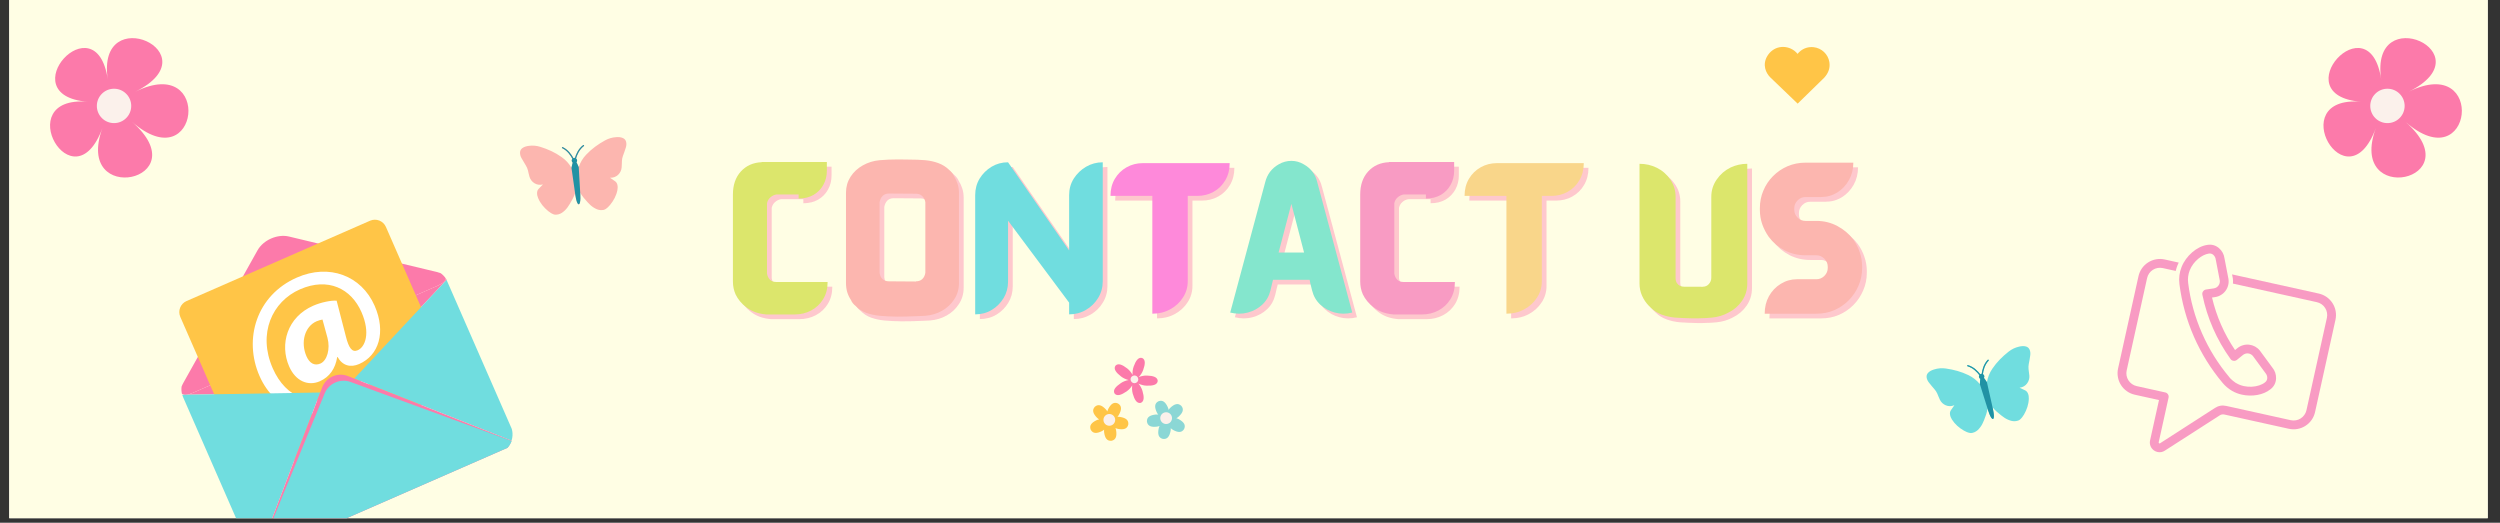 <svg version="1.0" preserveAspectRatio="xMidYMid meet" height="115" viewBox="0 0 412.5 86.25" zoomAndPan="magnify" width="550" xmlns:xlink="http://www.w3.org/1999/xlink" xmlns="http://www.w3.org/2000/svg"><rect x="0" y="0" width="412.5" height="86.25" fill="#333333" stroke="none"/><defs><g></g><clipPath id="ae48ebe558"><path clip-rule="nonzero" d="M 1.531 0 L 410.473 0 L 410.473 85.508 L 1.531 85.508 Z M 1.531 0"></path></clipPath><clipPath id="1b1332cd04"><path clip-rule="nonzero" d="M 291.188 7.703 L 301.902 7.703 L 301.902 17.102 L 291.188 17.102 Z M 291.188 7.703"></path></clipPath><clipPath id="e49147f6eb"><path clip-rule="nonzero" d="M 291.613 9.234 C 290.746 10.664 291.355 12.055 292.125 12.793 L 296.613 17.102 L 301.008 12.809 C 301.723 12.016 301.996 11.172 301.844 10.234 C 301.633 8.938 300.566 7.93 299.246 7.785 C 298.434 7.699 297.652 7.93 297.043 8.438 C 296.875 8.574 296.73 8.727 296.602 8.891 C 296.449 8.703 296.273 8.531 296.07 8.375 C 295.367 7.844 294.473 7.629 293.613 7.797 C 292.801 7.953 292.07 8.477 291.613 9.234 Z M 291.613 9.234"></path></clipPath><clipPath id="684ad81f11"><path clip-rule="nonzero" d="M 179.887 66.449 L 186.195 66.449 L 186.195 72.738 L 179.887 72.738 Z M 179.887 66.449"></path></clipPath><clipPath id="063b8bf14c"><path clip-rule="nonzero" d="M 189.219 66.113 L 195.492 66.113 L 195.492 72.445 L 189.219 72.445 Z M 189.219 66.113"></path></clipPath><clipPath id="1ff75ee423"><path clip-rule="nonzero" d="M 317 57 L 336 57 L 336 72 L 317 72 Z M 317 57"></path></clipPath><clipPath id="d903a7beaf"><path clip-rule="nonzero" d="M 317.578 61.348 L 334.812 56.723 L 337.898 68.215 L 320.66 72.84 Z M 317.578 61.348"></path></clipPath><clipPath id="1de2193fe2"><path clip-rule="nonzero" d="M 317.578 61.348 L 334.812 56.723 L 337.898 68.215 L 320.66 72.84 Z M 317.578 61.348"></path></clipPath><clipPath id="26663043f6"><path clip-rule="nonzero" d="M 324 59 L 329 59 L 329 70 L 324 70 Z M 324 59"></path></clipPath><clipPath id="a37bbf8166"><path clip-rule="nonzero" d="M 317.578 61.348 L 334.812 56.723 L 337.898 68.215 L 320.66 72.84 Z M 317.578 61.348"></path></clipPath><clipPath id="d3d13000f3"><path clip-rule="nonzero" d="M 317.578 61.348 L 334.812 56.723 L 337.898 68.215 L 320.66 72.84 Z M 317.578 61.348"></path></clipPath><clipPath id="a7769e955e"><path clip-rule="nonzero" d="M 85 22 L 104 22 L 104 36 L 85 36 Z M 85 22"></path></clipPath><clipPath id="b13b7df1f1"><path clip-rule="nonzero" d="M 85.641 24.207 L 103.395 22.434 L 104.578 34.27 L 86.82 36.043 Z M 85.641 24.207"></path></clipPath><clipPath id="a9b265c77e"><path clip-rule="nonzero" d="M 85.641 24.207 L 103.395 22.434 L 104.578 34.27 L 86.82 36.043 Z M 85.641 24.207"></path></clipPath><clipPath id="7fd06545bb"><path clip-rule="nonzero" d="M 92 23 L 97 23 L 97 34 L 92 34 Z M 92 23"></path></clipPath><clipPath id="a0835bf55d"><path clip-rule="nonzero" d="M 85.641 24.207 L 103.395 22.434 L 104.578 34.27 L 86.82 36.043 Z M 85.641 24.207"></path></clipPath><clipPath id="d19973f549"><path clip-rule="nonzero" d="M 85.641 24.207 L 103.395 22.434 L 104.578 34.27 L 86.82 36.043 Z M 85.641 24.207"></path></clipPath><clipPath id="a1b88d5972"><path clip-rule="nonzero" d="M 29 38 L 74 38 L 74 66 L 29 66 Z M 29 38"></path></clipPath><clipPath id="85e0897a7a"><path clip-rule="nonzero" d="M 22.805 48.613 L 66.398 29.535 L 85.477 73.129 L 41.883 92.207 Z M 22.805 48.613"></path></clipPath><clipPath id="93b8499c87"><path clip-rule="nonzero" d="M 22.805 48.613 L 66.398 29.535 L 85.477 73.129 L 41.883 92.207 Z M 22.805 48.613"></path></clipPath><clipPath id="2b372a4bb8"><path clip-rule="nonzero" d="M 30 45 L 74 45 L 74 66 L 30 66 Z M 30 45"></path></clipPath><clipPath id="8a31e7d726"><path clip-rule="nonzero" d="M 22.805 48.613 L 66.398 29.535 L 85.477 73.129 L 41.883 92.207 Z M 22.805 48.613"></path></clipPath><clipPath id="98f1c8324b"><path clip-rule="nonzero" d="M 22.805 48.613 L 66.398 29.535 L 85.477 73.129 L 41.883 92.207 Z M 22.805 48.613"></path></clipPath><clipPath id="268f4fce72"><path clip-rule="nonzero" d="M 30.512 64.668 L 73.555 45.828 L 77.73 55.363 L 34.684 74.203 Z M 30.512 64.668"></path></clipPath><clipPath id="6fd81f0ee9"><path clip-rule="nonzero" d="M 29 36 L 75 36 L 75 79 L 29 79 Z M 29 36"></path></clipPath><clipPath id="2f0ff89c23"><path clip-rule="nonzero" d="M 22.805 48.613 L 66.398 29.535 L 85.477 73.129 L 41.883 92.207 Z M 22.805 48.613"></path></clipPath><clipPath id="130fb076dc"><path clip-rule="nonzero" d="M 22.805 48.613 L 66.398 29.535 L 85.477 73.129 L 41.883 92.207 Z M 22.805 48.613"></path></clipPath><clipPath id="5bcbc634aa"><path clip-rule="nonzero" d="M 41 44 L 63 44 L 63 69 L 41 69 Z M 41 44"></path></clipPath><clipPath id="2bc629f24b"><path clip-rule="nonzero" d="M 22.805 48.613 L 66.398 29.535 L 85.477 73.129 L 41.883 92.207 Z M 22.805 48.613"></path></clipPath><clipPath id="83dc78661f"><path clip-rule="nonzero" d="M 22.805 48.613 L 66.398 29.535 L 85.477 73.129 L 41.883 92.207 Z M 22.805 48.613"></path></clipPath><clipPath id="424af539af"><path clip-rule="nonzero" d="M 30 64 L 53 64 L 53 85.508 L 30 85.508 Z M 30 64"></path></clipPath><clipPath id="92dbc1231a"><path clip-rule="nonzero" d="M 22.805 48.613 L 66.398 29.535 L 85.477 73.129 L 41.883 92.207 Z M 22.805 48.613"></path></clipPath><clipPath id="829a2a59b1"><path clip-rule="nonzero" d="M 22.805 48.613 L 66.398 29.535 L 85.477 73.129 L 41.883 92.207 Z M 22.805 48.613"></path></clipPath><clipPath id="3136000bc7"><path clip-rule="nonzero" d="M 58 46 L 85 46 L 85 73 L 58 73 Z M 58 46"></path></clipPath><clipPath id="2cc36a06a7"><path clip-rule="nonzero" d="M 22.805 48.613 L 66.398 29.535 L 85.477 73.129 L 41.883 92.207 Z M 22.805 48.613"></path></clipPath><clipPath id="e20e8ac747"><path clip-rule="nonzero" d="M 22.805 48.613 L 66.398 29.535 L 85.477 73.129 L 41.883 92.207 Z M 22.805 48.613"></path></clipPath><clipPath id="5494a6c7cd"><path clip-rule="nonzero" d="M 54.855 54.355 L 73.684 46.113 L 85.199 72.434 L 66.375 80.672 Z M 54.855 54.355"></path></clipPath><clipPath id="7231d234df"><path clip-rule="nonzero" d="M 42 61 L 85 61 L 85 85.508 L 42 85.508 Z M 42 61"></path></clipPath><clipPath id="7e86c579e7"><path clip-rule="nonzero" d="M 22.805 48.613 L 66.398 29.535 L 85.477 73.129 L 41.883 92.207 Z M 22.805 48.613"></path></clipPath><clipPath id="c7538b6950"><path clip-rule="nonzero" d="M 22.805 48.613 L 66.398 29.535 L 85.477 73.129 L 41.883 92.207 Z M 22.805 48.613"></path></clipPath><clipPath id="3ce954e406"><path clip-rule="nonzero" d="M 33.855 71.27 L 75.812 52.91 L 84.914 73.703 L 42.957 92.066 Z M 33.855 71.27"></path></clipPath><clipPath id="fe735c657e"><path clip-rule="nonzero" d="M 42 62 L 85 62 L 85 85.508 L 42 85.508 Z M 42 62"></path></clipPath><clipPath id="311fb4617d"><path clip-rule="nonzero" d="M 22.805 48.613 L 66.398 29.535 L 85.477 73.129 L 41.883 92.207 Z M 22.805 48.613"></path></clipPath><clipPath id="dbc99a5348"><path clip-rule="nonzero" d="M 22.805 48.613 L 66.398 29.535 L 85.477 73.129 L 41.883 92.207 Z M 22.805 48.613"></path></clipPath><clipPath id="07ea44ed49"><path clip-rule="nonzero" d="M 34.273 72.223 L 76.23 53.863 L 84.914 73.703 L 42.957 92.066 Z M 34.273 72.223"></path></clipPath><clipPath id="c6cf487a33"><path clip-rule="nonzero" d="M 349 42 L 386 42 L 386 75 L 349 75 Z M 349 42"></path></clipPath><clipPath id="fe3f11e7b2"><path clip-rule="nonzero" d="M 354.508 38.008 L 387.176 45.234 L 379.465 80.082 L 346.797 72.852 Z M 354.508 38.008"></path></clipPath><clipPath id="fc16f263c6"><path clip-rule="nonzero" d="M 354.508 38.008 L 387.176 45.234 L 379.465 80.082 L 346.797 72.852 Z M 354.508 38.008"></path></clipPath><clipPath id="754883af2e"><path clip-rule="nonzero" d="M 359 40 L 376 40 L 376 66 L 359 66 Z M 359 40"></path></clipPath><clipPath id="39b066a0a5"><path clip-rule="nonzero" d="M 354.508 38.008 L 387.176 45.234 L 379.465 80.082 L 346.797 72.852 Z M 354.508 38.008"></path></clipPath><clipPath id="993000b781"><path clip-rule="nonzero" d="M 354.508 38.008 L 387.176 45.234 L 379.465 80.082 L 346.797 72.852 Z M 354.508 38.008"></path></clipPath></defs><g clip-path="url(#ae48ebe558)"><path fill-rule="nonzero" fill-opacity="1" d="M 1.531 0 L 410.473 0 L 410.473 85.508 L 1.531 85.508 Z M 1.531 0" fill="#ffffff"></path><path fill-rule="nonzero" fill-opacity="1" d="M 1.531 0 L 410.473 0 L 410.473 85.508 L 1.531 85.508 Z M 1.531 0" fill="#fffee4"></path></g><path fill-rule="nonzero" fill-opacity="1" d="M 21.785 20.098 C 32.914 29.863 12.102 34.203 16.906 21.113 C 12.102 34.203 1.539 15.75 14.426 16.785 C 1.539 15.75 15.828 0 17.781 13.09 C 15.828 0 35.223 8.719 22.328 15.133 C 35.215 8.727 32.914 29.863 21.785 20.098 Z M 21.785 20.098" fill="#fc7aaa"></path><path fill-rule="nonzero" fill-opacity="1" d="M 21.652 17.477 C 21.652 17.852 21.578 18.215 21.438 18.562 C 21.293 18.91 21.086 19.215 20.82 19.48 C 20.555 19.75 20.25 19.953 19.902 20.098 C 19.555 20.242 19.191 20.312 18.816 20.312 C 18.438 20.312 18.078 20.242 17.73 20.098 C 17.383 19.953 17.074 19.75 16.809 19.48 C 16.543 19.215 16.34 18.91 16.195 18.562 C 16.051 18.215 15.98 17.852 15.98 17.477 C 15.98 17.102 16.051 16.738 16.195 16.391 C 16.34 16.043 16.543 15.738 16.809 15.473 C 17.074 15.207 17.383 15 17.73 14.855 C 18.078 14.711 18.438 14.641 18.816 14.641 C 19.191 14.641 19.555 14.711 19.902 14.855 C 20.25 15 20.555 15.207 20.82 15.473 C 21.086 15.738 21.293 16.043 21.438 16.391 C 21.578 16.738 21.652 17.102 21.652 17.477 Z M 21.652 17.477" fill="#fbf1eb"></path><path fill-rule="nonzero" fill-opacity="1" d="M 396.898 20.098 C 408.027 29.863 387.215 34.203 392.02 21.113 C 387.215 34.203 376.652 15.75 389.539 16.785 C 376.652 15.75 390.941 0 392.895 13.09 C 390.941 0 410.336 8.719 397.441 15.133 C 410.328 8.727 408.027 29.863 396.898 20.098 Z M 396.898 20.098" fill="#fc7aaa"></path><path fill-rule="nonzero" fill-opacity="1" d="M 396.766 17.477 C 396.766 17.852 396.691 18.215 396.551 18.562 C 396.406 18.91 396.199 19.215 395.934 19.48 C 395.668 19.75 395.363 19.953 395.016 20.098 C 394.668 20.242 394.305 20.312 393.93 20.312 C 393.551 20.312 393.191 20.242 392.844 20.098 C 392.496 19.953 392.188 19.75 391.922 19.48 C 391.656 19.215 391.453 18.91 391.309 18.562 C 391.164 18.215 391.094 17.852 391.094 17.477 C 391.094 17.102 391.164 16.738 391.309 16.391 C 391.453 16.043 391.656 15.738 391.922 15.473 C 392.188 15.207 392.496 15 392.844 14.855 C 393.191 14.711 393.551 14.641 393.93 14.641 C 394.305 14.641 394.668 14.711 395.016 14.855 C 395.363 15 395.668 15.207 395.934 15.473 C 396.199 15.738 396.406 16.043 396.551 16.391 C 396.691 16.738 396.766 17.102 396.766 17.477 Z M 396.766 17.477" fill="#fbf1eb"></path><g fill-opacity="0.4" fill="#fc7aaa"><g transform="translate(120.69, 52.536)"><g><path d="M 1.453 -3.188 C 1.16 -3.852 1.016 -4.562 1.016 -5.312 L 1.016 -19.594 C 1.016 -19.613 1.016 -19.625 1.016 -19.625 C 1.016 -19.633 1.016 -19.648 1.016 -19.672 C 1.016 -21.242 1.453 -22.508 2.328 -23.469 C 3.203 -24.426 4.348 -24.938 5.766 -25 L 5.766 -25.031 L 16.516 -25.031 L 16.516 -23.594 C 16.516 -22.727 16.32 -21.953 15.938 -21.266 C 15.562 -20.578 15.023 -20.023 14.328 -19.609 C 13.629 -19.203 12.805 -19 11.859 -19 L 11.859 -19.672 L 8.203 -19.672 C 7.828 -19.617 7.488 -19.457 7.188 -19.188 C 6.895 -18.926 6.711 -18.602 6.641 -18.219 C 6.641 -18.125 6.641 -18.039 6.641 -17.969 L 6.641 -16.25 C 6.641 -16.176 6.641 -16.086 6.641 -15.984 L 6.641 -6.609 C 6.711 -6.203 6.875 -5.867 7.125 -5.609 C 7.383 -5.359 7.727 -5.234 8.156 -5.234 L 16.641 -5.234 C 16.641 -4.129 16.391 -3.176 15.891 -2.375 C 15.398 -1.582 14.742 -0.969 13.922 -0.531 C 13.098 -0.094 12.191 0.125 11.203 0.125 L 6.422 0.125 L 6.391 0.109 C 5.797 0.055 5.223 -0.066 4.672 -0.266 C 4.117 -0.473 3.625 -0.75 3.188 -1.094 C 2.812 -1.375 2.477 -1.691 2.188 -2.047 C 1.895 -2.398 1.648 -2.781 1.453 -3.188 Z M 1.453 -3.188"></path></g></g></g><g fill-opacity="1" fill="#dce66c"><g transform="translate(119.916, 51.761)"><g><path d="M 1.453 -3.188 C 1.16 -3.852 1.016 -4.562 1.016 -5.312 L 1.016 -19.594 C 1.016 -19.613 1.016 -19.625 1.016 -19.625 C 1.016 -19.633 1.016 -19.648 1.016 -19.672 C 1.016 -21.242 1.453 -22.508 2.328 -23.469 C 3.203 -24.426 4.348 -24.938 5.766 -25 L 5.766 -25.031 L 16.516 -25.031 L 16.516 -23.594 C 16.516 -22.727 16.32 -21.953 15.938 -21.266 C 15.562 -20.578 15.023 -20.023 14.328 -19.609 C 13.629 -19.203 12.805 -19 11.859 -19 L 11.859 -19.672 L 8.203 -19.672 C 7.828 -19.617 7.488 -19.457 7.188 -19.188 C 6.895 -18.926 6.711 -18.602 6.641 -18.219 C 6.641 -18.125 6.641 -18.039 6.641 -17.969 L 6.641 -16.25 C 6.641 -16.176 6.641 -16.086 6.641 -15.984 L 6.641 -6.609 C 6.711 -6.203 6.875 -5.867 7.125 -5.609 C 7.383 -5.359 7.727 -5.234 8.156 -5.234 L 16.641 -5.234 C 16.641 -4.129 16.391 -3.176 15.891 -2.375 C 15.398 -1.582 14.742 -0.969 13.922 -0.531 C 13.098 -0.094 12.191 0.125 11.203 0.125 L 6.422 0.125 L 6.391 0.109 C 5.797 0.055 5.223 -0.066 4.672 -0.266 C 4.117 -0.473 3.625 -0.75 3.188 -1.094 C 2.812 -1.375 2.477 -1.691 2.188 -2.047 C 1.895 -2.398 1.648 -2.781 1.453 -3.188 Z M 1.453 -3.188"></path></g></g></g><g fill-opacity="0.4" fill="#fc7aaa"><g transform="translate(139.034, 52.536)"><g><path d="M 19.141 -22.719 C 19.398 -22.312 19.602 -21.875 19.75 -21.406 C 19.895 -20.938 19.969 -20.457 19.969 -19.969 L 19.969 -5.047 C 19.969 -4.055 19.711 -3.172 19.203 -2.391 C 18.703 -1.609 18.035 -0.977 17.203 -0.5 C 16.367 -0.02 15.441 0.258 14.422 0.344 C 14.117 0.363 13.66 0.383 13.047 0.406 C 12.43 0.438 11.816 0.457 11.203 0.469 C 10.586 0.477 10.102 0.484 9.75 0.484 C 9.227 0.484 8.727 0.469 8.25 0.438 C 7.781 0.406 7.32 0.375 6.875 0.344 C 6.113 0.27 5.391 0.113 4.703 -0.125 C 4.023 -0.375 3.441 -0.75 2.953 -1.25 C 2.555 -1.562 2.289 -1.895 2.156 -2.25 C 1.883 -2.656 1.676 -3.094 1.531 -3.562 C 1.395 -4.039 1.328 -4.535 1.328 -5.047 L 1.328 -19.969 C 1.328 -20.938 1.578 -21.812 2.078 -22.594 C 2.586 -23.375 3.258 -24 4.094 -24.469 C 4.938 -24.945 5.863 -25.234 6.875 -25.328 C 7.844 -25.41 8.844 -25.453 9.875 -25.453 C 10.207 -25.453 10.68 -25.445 11.297 -25.438 C 11.91 -25.438 12.508 -25.426 13.094 -25.406 C 13.676 -25.383 14.117 -25.359 14.422 -25.328 C 15.191 -25.254 15.91 -25.094 16.578 -24.844 C 17.254 -24.594 17.844 -24.223 18.344 -23.734 C 18.727 -23.41 18.992 -23.07 19.141 -22.719 Z M 14.422 -6.75 L 14.422 -18.391 C 14.359 -18.797 14.191 -19.129 13.922 -19.391 C 13.66 -19.66 13.312 -19.797 12.875 -19.797 L 8.422 -19.828 C 7.973 -19.828 7.617 -19.691 7.359 -19.422 C 7.109 -19.16 6.945 -18.816 6.875 -18.391 L 6.875 -6.75 C 6.926 -6.32 7.082 -5.977 7.344 -5.719 C 7.613 -5.469 7.973 -5.344 8.422 -5.344 L 12.875 -5.312 L 12.875 -5.344 C 13.312 -5.344 13.66 -5.469 13.922 -5.719 C 14.191 -5.977 14.359 -6.32 14.422 -6.75 Z M 14.422 -6.75"></path></g></g></g><g fill-opacity="1" fill="#fcb6af"><g transform="translate(138.26, 51.761)"><g><path d="M 19.141 -22.719 C 19.398 -22.312 19.602 -21.875 19.75 -21.406 C 19.895 -20.938 19.969 -20.457 19.969 -19.969 L 19.969 -5.047 C 19.969 -4.055 19.711 -3.172 19.203 -2.391 C 18.703 -1.609 18.035 -0.977 17.203 -0.5 C 16.367 -0.02 15.441 0.258 14.422 0.344 C 14.117 0.363 13.66 0.383 13.047 0.406 C 12.43 0.438 11.816 0.457 11.203 0.469 C 10.586 0.477 10.102 0.484 9.75 0.484 C 9.227 0.484 8.727 0.469 8.25 0.438 C 7.781 0.406 7.32 0.375 6.875 0.344 C 6.113 0.27 5.391 0.113 4.703 -0.125 C 4.023 -0.375 3.441 -0.75 2.953 -1.25 C 2.555 -1.562 2.289 -1.895 2.156 -2.25 C 1.883 -2.656 1.676 -3.094 1.531 -3.562 C 1.395 -4.039 1.328 -4.535 1.328 -5.047 L 1.328 -19.969 C 1.328 -20.938 1.578 -21.812 2.078 -22.594 C 2.586 -23.375 3.258 -24 4.094 -24.469 C 4.938 -24.945 5.863 -25.234 6.875 -25.328 C 7.844 -25.41 8.844 -25.453 9.875 -25.453 C 10.207 -25.453 10.68 -25.445 11.297 -25.438 C 11.91 -25.438 12.508 -25.426 13.094 -25.406 C 13.676 -25.383 14.117 -25.359 14.422 -25.328 C 15.191 -25.254 15.91 -25.094 16.578 -24.844 C 17.254 -24.594 17.844 -24.223 18.344 -23.734 C 18.727 -23.41 18.992 -23.07 19.141 -22.719 Z M 14.422 -6.75 L 14.422 -18.391 C 14.359 -18.797 14.191 -19.129 13.922 -19.391 C 13.66 -19.66 13.312 -19.797 12.875 -19.797 L 8.422 -19.828 C 7.973 -19.828 7.617 -19.691 7.359 -19.422 C 7.109 -19.16 6.945 -18.816 6.875 -18.391 L 6.875 -6.75 C 6.926 -6.32 7.082 -5.977 7.344 -5.719 C 7.613 -5.469 7.973 -5.344 8.422 -5.344 L 12.875 -5.312 L 12.875 -5.344 C 13.312 -5.344 13.66 -5.469 13.922 -5.719 C 14.191 -5.977 14.359 -6.32 14.422 -6.75 Z M 14.422 -6.75"></path></g></g></g><g fill-opacity="0.4" fill="#fc7aaa"><g transform="translate(160.353, 52.536)"><g><path d="M 16.828 -19.562 C 16.828 -20.57 17.082 -21.484 17.594 -22.297 C 18.113 -23.109 18.789 -23.758 19.625 -24.25 C 20.469 -24.738 21.383 -24.984 22.375 -24.984 L 22.375 -5.344 C 22.375 -4.332 22.117 -3.414 21.609 -2.594 C 21.109 -1.77 20.438 -1.113 19.594 -0.625 C 18.758 -0.133 17.836 0.109 16.828 0.109 L 16.828 -1.828 L 6.75 -15.344 L 6.75 -5.281 C 6.75 -4.289 6.504 -3.391 6.016 -2.578 C 5.523 -1.766 4.875 -1.113 4.062 -0.625 C 3.25 -0.133 2.336 0.109 1.328 0.109 L 1.328 -19.562 C 1.328 -20.57 1.57 -21.484 2.062 -22.297 C 2.562 -23.109 3.219 -23.758 4.031 -24.25 C 4.844 -24.738 5.75 -24.984 6.75 -24.984 L 16.828 -10.438 Z M 16.828 -19.562"></path></g></g></g><g fill-opacity="1" fill="#70dddf"><g transform="translate(159.578, 51.761)"><g><path d="M 16.828 -19.562 C 16.828 -20.57 17.082 -21.484 17.594 -22.297 C 18.113 -23.109 18.789 -23.758 19.625 -24.25 C 20.469 -24.738 21.383 -24.984 22.375 -24.984 L 22.375 -5.344 C 22.375 -4.332 22.117 -3.414 21.609 -2.594 C 21.109 -1.77 20.438 -1.113 19.594 -0.625 C 18.758 -0.133 17.836 0.109 16.828 0.109 L 16.828 -1.828 L 6.75 -15.344 L 6.75 -5.281 C 6.75 -4.289 6.504 -3.391 6.016 -2.578 C 5.523 -1.766 4.875 -1.113 4.062 -0.625 C 3.25 -0.133 2.336 0.109 1.328 0.109 L 1.328 -19.562 C 1.328 -20.57 1.57 -21.484 2.062 -22.297 C 2.562 -23.109 3.219 -23.758 4.031 -24.25 C 4.844 -24.738 5.75 -24.984 6.75 -24.984 L 16.828 -10.438 Z M 16.828 -19.562"></path></g></g></g><g fill-opacity="0.4" fill="#fc7aaa"><g transform="translate(184.111, 52.536)"><g><path d="M 5.234 -24.844 L 19.562 -24.844 C 19.562 -23.77 19.316 -22.82 18.828 -22 C 18.348 -21.188 17.703 -20.555 16.891 -20.109 C 16.086 -19.66 15.191 -19.438 14.203 -19.438 L 12.641 -19.438 L 12.641 -5.359 C 12.641 -4.367 12.375 -3.469 11.844 -2.656 C 11.32 -1.844 10.617 -1.195 9.734 -0.719 C 8.859 -0.238 7.879 0 6.797 0 L 6.797 -19.438 L -0.109 -19.438 C -0.109 -20.5 0.129 -21.438 0.609 -22.25 C 1.086 -23.062 1.734 -23.695 2.547 -24.156 C 3.359 -24.613 4.254 -24.844 5.234 -24.844 Z M 5.234 -24.844"></path></g></g></g><g fill-opacity="1" fill="#fe89da"><g transform="translate(183.337, 51.761)"><g><path d="M 5.234 -24.844 L 19.562 -24.844 C 19.562 -23.77 19.316 -22.82 18.828 -22 C 18.348 -21.188 17.703 -20.555 16.891 -20.109 C 16.086 -19.66 15.191 -19.438 14.203 -19.438 L 12.641 -19.438 L 12.641 -5.359 C 12.641 -4.367 12.375 -3.469 11.844 -2.656 C 11.32 -1.844 10.617 -1.195 9.734 -0.719 C 8.859 -0.238 7.879 0 6.797 0 L 6.797 -19.438 L -0.109 -19.438 C -0.109 -20.5 0.129 -21.438 0.609 -22.25 C 1.086 -23.062 1.734 -23.695 2.547 -24.156 C 3.359 -24.613 4.254 -24.844 5.234 -24.844 Z M 5.234 -24.844"></path></g></g></g><g fill-opacity="0.4" fill="#fc7aaa"><g transform="translate(203.571, 52.536)"><g><path d="M 14.547 -21.719 L 20.328 -0.188 C 19.336 0.062 18.379 0.062 17.453 -0.188 C 16.523 -0.438 15.723 -0.875 15.047 -1.5 C 14.379 -2.125 13.93 -2.898 13.703 -3.828 L 13.406 -5.016 L 13.297 -5.594 L 7.25 -5.594 L 7.109 -5.016 L 6.828 -3.828 C 6.598 -2.898 6.148 -2.125 5.484 -1.5 C 4.816 -0.875 4.02 -0.438 3.094 -0.188 C 2.164 0.062 1.195 0.062 0.188 -0.188 L 5.969 -21.719 C 6.289 -23.008 7.035 -23.988 8.203 -24.656 C 8.859 -25.031 9.551 -25.219 10.281 -25.219 C 11 -25.219 11.676 -25.031 12.312 -24.656 C 13.5 -23.988 14.242 -23.008 14.547 -21.719 Z M 12.375 -10.094 L 10.281 -18.125 L 8.172 -10.094 Z M 12.375 -10.094"></path></g></g></g><g fill-opacity="1" fill="#84e6cd"><g transform="translate(202.796, 51.761)"><g><path d="M 14.547 -21.719 L 20.328 -0.188 C 19.336 0.062 18.379 0.062 17.453 -0.188 C 16.523 -0.438 15.723 -0.875 15.047 -1.5 C 14.379 -2.125 13.93 -2.898 13.703 -3.828 L 13.406 -5.016 L 13.297 -5.594 L 7.25 -5.594 L 7.109 -5.016 L 6.828 -3.828 C 6.598 -2.898 6.148 -2.125 5.484 -1.5 C 4.816 -0.875 4.02 -0.438 3.094 -0.188 C 2.164 0.062 1.195 0.062 0.188 -0.188 L 5.969 -21.719 C 6.289 -23.008 7.035 -23.988 8.203 -24.656 C 8.859 -25.031 9.551 -25.219 10.281 -25.219 C 11 -25.219 11.676 -25.031 12.312 -24.656 C 13.5 -23.988 14.242 -23.008 14.547 -21.719 Z M 12.375 -10.094 L 10.281 -18.125 L 8.172 -10.094 Z M 12.375 -10.094"></path></g></g></g><g fill-opacity="0.4" fill="#fc7aaa"><g transform="translate(224.192, 52.536)"><g><path d="M 1.453 -3.188 C 1.16 -3.852 1.016 -4.562 1.016 -5.312 L 1.016 -19.594 C 1.016 -19.613 1.016 -19.625 1.016 -19.625 C 1.016 -19.633 1.016 -19.648 1.016 -19.672 C 1.016 -21.242 1.453 -22.508 2.328 -23.469 C 3.203 -24.426 4.348 -24.938 5.766 -25 L 5.766 -25.031 L 16.516 -25.031 L 16.516 -23.594 C 16.516 -22.727 16.32 -21.953 15.938 -21.266 C 15.562 -20.578 15.023 -20.023 14.328 -19.609 C 13.629 -19.203 12.805 -19 11.859 -19 L 11.859 -19.672 L 8.203 -19.672 C 7.828 -19.617 7.488 -19.457 7.188 -19.188 C 6.895 -18.926 6.711 -18.602 6.641 -18.219 C 6.641 -18.125 6.641 -18.039 6.641 -17.969 L 6.641 -16.25 C 6.641 -16.176 6.641 -16.086 6.641 -15.984 L 6.641 -6.609 C 6.711 -6.203 6.875 -5.867 7.125 -5.609 C 7.383 -5.359 7.727 -5.234 8.156 -5.234 L 16.641 -5.234 C 16.641 -4.129 16.391 -3.176 15.891 -2.375 C 15.398 -1.582 14.742 -0.969 13.922 -0.531 C 13.098 -0.094 12.191 0.125 11.203 0.125 L 6.422 0.125 L 6.391 0.109 C 5.797 0.055 5.223 -0.066 4.672 -0.266 C 4.117 -0.473 3.625 -0.75 3.188 -1.094 C 2.812 -1.375 2.477 -1.691 2.188 -2.047 C 1.895 -2.398 1.648 -2.781 1.453 -3.188 Z M 1.453 -3.188"></path></g></g></g><g fill-opacity="1" fill="#f89bc3"><g transform="translate(223.418, 51.761)"><g><path d="M 1.453 -3.188 C 1.16 -3.852 1.016 -4.562 1.016 -5.312 L 1.016 -19.594 C 1.016 -19.613 1.016 -19.625 1.016 -19.625 C 1.016 -19.633 1.016 -19.648 1.016 -19.672 C 1.016 -21.242 1.453 -22.508 2.328 -23.469 C 3.203 -24.426 4.348 -24.938 5.766 -25 L 5.766 -25.031 L 16.516 -25.031 L 16.516 -23.594 C 16.516 -22.727 16.32 -21.953 15.938 -21.266 C 15.562 -20.578 15.023 -20.023 14.328 -19.609 C 13.629 -19.203 12.805 -19 11.859 -19 L 11.859 -19.672 L 8.203 -19.672 C 7.828 -19.617 7.488 -19.457 7.188 -19.188 C 6.895 -18.926 6.711 -18.602 6.641 -18.219 C 6.641 -18.125 6.641 -18.039 6.641 -17.969 L 6.641 -16.25 C 6.641 -16.176 6.641 -16.086 6.641 -15.984 L 6.641 -6.609 C 6.711 -6.203 6.875 -5.867 7.125 -5.609 C 7.383 -5.359 7.727 -5.234 8.156 -5.234 L 16.641 -5.234 C 16.641 -4.129 16.391 -3.176 15.891 -2.375 C 15.398 -1.582 14.742 -0.969 13.922 -0.531 C 13.098 -0.094 12.191 0.125 11.203 0.125 L 6.422 0.125 L 6.391 0.109 C 5.797 0.055 5.223 -0.066 4.672 -0.266 C 4.117 -0.473 3.625 -0.75 3.188 -1.094 C 2.812 -1.375 2.477 -1.691 2.188 -2.047 C 1.895 -2.398 1.648 -2.781 1.453 -3.188 Z M 1.453 -3.188"></path></g></g></g><g fill-opacity="0.4" fill="#fc7aaa"><g transform="translate(242.537, 52.536)"><g><path d="M 5.234 -24.844 L 19.562 -24.844 C 19.562 -23.77 19.316 -22.82 18.828 -22 C 18.348 -21.188 17.703 -20.555 16.891 -20.109 C 16.086 -19.66 15.191 -19.438 14.203 -19.438 L 12.641 -19.438 L 12.641 -5.359 C 12.641 -4.367 12.375 -3.469 11.844 -2.656 C 11.32 -1.844 10.617 -1.195 9.734 -0.719 C 8.859 -0.238 7.879 0 6.797 0 L 6.797 -19.438 L -0.109 -19.438 C -0.109 -20.5 0.129 -21.438 0.609 -22.25 C 1.086 -23.062 1.734 -23.695 2.547 -24.156 C 3.359 -24.613 4.254 -24.844 5.234 -24.844 Z M 5.234 -24.844"></path></g></g></g><g fill-opacity="1" fill="#f9d68a"><g transform="translate(241.762, 51.761)"><g><path d="M 5.234 -24.844 L 19.562 -24.844 C 19.562 -23.77 19.316 -22.82 18.828 -22 C 18.348 -21.188 17.703 -20.555 16.891 -20.109 C 16.086 -19.66 15.191 -19.438 14.203 -19.438 L 12.641 -19.438 L 12.641 -5.359 C 12.641 -4.367 12.375 -3.469 11.844 -2.656 C 11.32 -1.844 10.617 -1.195 9.734 -0.719 C 8.859 -0.238 7.879 0 6.797 0 L 6.797 -19.438 L -0.109 -19.438 C -0.109 -20.5 0.129 -21.438 0.609 -22.25 C 1.086 -23.062 1.734 -23.695 2.547 -24.156 C 3.359 -24.613 4.254 -24.844 5.234 -24.844 Z M 5.234 -24.844"></path></g></g></g><g fill-opacity="0.4" fill="#fc7aaa"><g transform="translate(261.996, 52.536)"><g></g></g></g><g fill-opacity="1" fill="#ffc547"><g transform="translate(261.222, 51.761)"><g></g></g></g><g fill-opacity="0.4" fill="#fc7aaa"><g transform="translate(269.966, 52.536)"><g><path d="M 16.359 -24.125 C 17.223 -24.531 18.141 -24.734 19.109 -24.734 L 19.109 -4.969 C 19.109 -3.914 18.816 -2.961 18.234 -2.109 C 17.648 -1.266 16.891 -0.613 15.953 -0.156 C 15.141 0.281 14.254 0.547 13.297 0.641 C 12.93 0.672 12.602 0.695 12.312 0.719 C 12.031 0.738 11.57 0.754 10.938 0.766 C 10.582 0.766 10.281 0.766 10.031 0.766 C 9.539 0.766 9.055 0.75 8.578 0.719 C 8.098 0.695 7.629 0.672 7.172 0.641 C 6.41 0.566 5.688 0.406 5 0.156 C 4.32 -0.094 3.734 -0.461 3.234 -0.953 C 3.109 -1.055 2.992 -1.164 2.891 -1.281 C 2.41 -1.77 2.031 -2.328 1.75 -2.953 C 1.469 -3.586 1.328 -4.258 1.328 -4.969 L 1.328 -24.734 C 2.348 -24.734 3.301 -24.516 4.188 -24.078 C 5.113 -23.617 5.859 -22.961 6.422 -22.109 C 6.992 -21.266 7.281 -20.328 7.281 -19.297 L 7.281 -5.844 C 7.281 -5.414 7.422 -5.07 7.703 -4.812 C 7.984 -4.57 8.316 -4.453 8.703 -4.453 L 11.047 -4.453 L 11.766 -4.438 L 11.766 -4.453 C 11.766 -4.453 11.77 -4.453 11.781 -4.453 C 12.176 -4.453 12.504 -4.598 12.766 -4.891 C 13.035 -5.191 13.172 -5.535 13.172 -5.922 L 13.172 -19.297 C 13.172 -20.336 13.469 -21.285 14.062 -22.141 C 14.656 -23.004 15.422 -23.664 16.359 -24.125 Z M 16.359 -24.125"></path></g></g></g><g fill-opacity="1" fill="#dce66c"><g transform="translate(269.192, 51.761)"><g><path d="M 16.359 -24.125 C 17.223 -24.531 18.141 -24.734 19.109 -24.734 L 19.109 -4.969 C 19.109 -3.914 18.816 -2.961 18.234 -2.109 C 17.648 -1.266 16.891 -0.613 15.953 -0.156 C 15.141 0.281 14.254 0.547 13.297 0.641 C 12.93 0.672 12.602 0.695 12.312 0.719 C 12.031 0.738 11.57 0.754 10.938 0.766 C 10.582 0.766 10.281 0.766 10.031 0.766 C 9.539 0.766 9.055 0.75 8.578 0.719 C 8.098 0.695 7.629 0.672 7.172 0.641 C 6.41 0.566 5.688 0.406 5 0.156 C 4.32 -0.094 3.734 -0.461 3.234 -0.953 C 3.109 -1.055 2.992 -1.164 2.891 -1.281 C 2.41 -1.77 2.031 -2.328 1.75 -2.953 C 1.469 -3.586 1.328 -4.258 1.328 -4.969 L 1.328 -24.734 C 2.348 -24.734 3.301 -24.516 4.188 -24.078 C 5.113 -23.617 5.859 -22.961 6.422 -22.109 C 6.992 -21.266 7.281 -20.328 7.281 -19.297 L 7.281 -5.844 C 7.281 -5.414 7.422 -5.07 7.703 -4.812 C 7.984 -4.57 8.316 -4.453 8.703 -4.453 L 11.047 -4.453 L 11.766 -4.438 L 11.766 -4.453 C 11.766 -4.453 11.77 -4.453 11.781 -4.453 C 12.176 -4.453 12.504 -4.598 12.766 -4.891 C 13.035 -5.191 13.172 -5.535 13.172 -5.922 L 13.172 -19.297 C 13.172 -20.336 13.469 -21.285 14.062 -22.141 C 14.656 -23.004 15.422 -23.664 16.359 -24.125 Z M 16.359 -24.125"></path></g></g></g><g fill-opacity="0.4" fill="#fc7aaa"><g transform="translate(290.402, 52.536)"><g><path d="M 16.141 -12.266 C 16.598 -11.641 16.957 -10.941 17.219 -10.172 C 17.488 -9.41 17.625 -8.602 17.625 -7.75 L 17.625 -7.547 C 17.625 -6.516 17.426 -5.539 17.031 -4.625 C 16.645 -3.719 16.109 -2.914 15.422 -2.219 C 14.734 -1.52 13.93 -0.973 13.016 -0.578 C 12.109 -0.191 11.133 0 10.094 0 L 1.547 0 C 1.547 -1.082 1.781 -2.047 2.25 -2.891 C 2.727 -3.742 3.375 -4.422 4.188 -4.922 C 5.008 -5.43 5.906 -5.688 6.875 -5.688 L 10.094 -5.688 C 10.582 -5.688 11.016 -5.867 11.391 -6.234 C 11.766 -6.609 11.953 -7.047 11.953 -7.547 L 11.953 -7.75 C 11.953 -8.258 11.766 -8.703 11.391 -9.078 C 11.016 -9.453 10.582 -9.641 10.094 -9.641 L 8.281 -9.641 C 7.039 -9.641 5.895 -9.91 4.844 -10.453 C 3.789 -11.004 2.922 -11.738 2.234 -12.656 C 1.773 -13.301 1.41 -14.004 1.141 -14.766 C 0.879 -15.523 0.75 -16.328 0.75 -17.172 L 0.75 -17.391 C 0.75 -18.43 0.941 -19.406 1.328 -20.312 C 1.711 -21.227 2.25 -22.031 2.938 -22.719 C 3.633 -23.414 4.438 -23.957 5.344 -24.344 C 6.258 -24.727 7.238 -24.922 8.281 -24.922 L 16.172 -24.922 C 16.172 -23.859 15.93 -22.898 15.453 -22.047 C 14.973 -21.191 14.328 -20.508 13.516 -20 C 12.711 -19.5 11.816 -19.25 10.828 -19.25 L 8.281 -19.25 C 7.77 -19.25 7.332 -19.062 6.969 -18.688 C 6.602 -18.312 6.422 -17.879 6.422 -17.391 L 6.422 -17.172 C 6.422 -16.66 6.602 -16.223 6.969 -15.859 C 7.332 -15.492 7.77 -15.312 8.281 -15.312 L 10.094 -15.312 C 11.332 -15.312 12.477 -15.031 13.531 -14.469 C 14.582 -13.914 15.453 -13.18 16.141 -12.266 Z M 16.141 -12.266"></path></g></g></g><g fill-opacity="1" fill="#fcb6af"><g transform="translate(289.627, 51.761)"><g><path d="M 16.141 -12.266 C 16.598 -11.641 16.957 -10.941 17.219 -10.172 C 17.488 -9.41 17.625 -8.602 17.625 -7.75 L 17.625 -7.547 C 17.625 -6.516 17.426 -5.539 17.031 -4.625 C 16.645 -3.719 16.109 -2.914 15.422 -2.219 C 14.734 -1.52 13.93 -0.973 13.016 -0.578 C 12.109 -0.191 11.133 0 10.094 0 L 1.547 0 C 1.547 -1.082 1.781 -2.047 2.25 -2.891 C 2.727 -3.742 3.375 -4.422 4.188 -4.922 C 5.008 -5.43 5.906 -5.688 6.875 -5.688 L 10.094 -5.688 C 10.582 -5.688 11.016 -5.867 11.391 -6.234 C 11.766 -6.609 11.953 -7.047 11.953 -7.547 L 11.953 -7.75 C 11.953 -8.258 11.766 -8.703 11.391 -9.078 C 11.016 -9.453 10.582 -9.641 10.094 -9.641 L 8.281 -9.641 C 7.039 -9.641 5.895 -9.91 4.844 -10.453 C 3.789 -11.004 2.922 -11.738 2.234 -12.656 C 1.773 -13.301 1.41 -14.004 1.141 -14.766 C 0.879 -15.523 0.75 -16.328 0.75 -17.172 L 0.75 -17.391 C 0.75 -18.43 0.941 -19.406 1.328 -20.312 C 1.711 -21.227 2.25 -22.031 2.938 -22.719 C 3.633 -23.414 4.438 -23.957 5.344 -24.344 C 6.258 -24.727 7.238 -24.922 8.281 -24.922 L 16.172 -24.922 C 16.172 -23.859 15.93 -22.898 15.453 -22.047 C 14.973 -21.191 14.328 -20.508 13.516 -20 C 12.711 -19.5 11.816 -19.25 10.828 -19.25 L 8.281 -19.25 C 7.77 -19.25 7.332 -19.062 6.969 -18.688 C 6.602 -18.312 6.422 -17.879 6.422 -17.391 L 6.422 -17.172 C 6.422 -16.66 6.602 -16.223 6.969 -15.859 C 7.332 -15.492 7.77 -15.312 8.281 -15.312 L 10.094 -15.312 C 11.332 -15.312 12.477 -15.031 13.531 -14.469 C 14.582 -13.914 15.453 -13.18 16.141 -12.266 Z M 16.141 -12.266"></path></g></g></g><g clip-path="url(#1b1332cd04)"><g clip-path="url(#e49147f6eb)"><path fill-rule="nonzero" fill-opacity="1" d="M 291.188 7.742 L 301.902 7.742 L 301.902 17.102 L 291.188 17.102 Z M 291.188 7.742" fill="#ffc547"></path></g></g><path fill-rule="nonzero" fill-opacity="1" d="M 189.184 63.637 C 190.223 63.668 190.949 63.504 191.027 62.859 C 190.992 62.215 190.277 62 189.238 61.969 C 188.746 61.953 188.262 62.066 187.879 62.227 C 188.168 61.93 188.453 61.523 188.621 61.059 C 188.973 60.078 189.039 59.336 188.453 59.066 C 187.824 58.898 187.402 59.512 187.051 60.492 C 186.883 60.957 186.844 61.453 186.875 61.863 C 186.684 61.5 186.383 61.102 185.996 60.797 C 185.172 60.16 184.488 59.867 184.047 60.344 C 183.695 60.887 184.148 61.477 184.973 62.117 C 185.359 62.418 185.82 62.609 186.223 62.707 C 185.812 62.777 185.344 62.938 184.938 63.215 C 184.074 63.801 183.586 64.359 183.902 64.926 C 184.309 65.426 185.012 65.18 185.871 64.594 C 186.281 64.32 186.605 63.941 186.82 63.59 C 186.762 63.996 186.77 64.496 186.906 64.969 C 187.195 65.969 187.578 66.605 188.215 66.48 C 188.816 66.246 188.801 65.504 188.508 64.504 C 188.371 64.031 188.113 63.605 187.844 63.293 C 188.215 63.473 188.691 63.621 189.184 63.637" fill="#fc7aaa"></path><path fill-rule="nonzero" fill-opacity="1" d="M 187.777 62.805 C 187.66 63.137 187.297 63.309 186.965 63.188 C 186.633 63.07 186.461 62.703 186.582 62.375 C 186.703 62.043 187.066 61.871 187.395 61.992 C 187.727 62.109 187.898 62.477 187.777 62.805" fill="#fbf1eb"></path><g clip-path="url(#684ad81f11)"><path fill-rule="nonzero" fill-opacity="1" d="M 186.168 70.051 C 186.258 69.277 185.699 68.949 184.836 68.797 C 184.684 68.77 184.527 68.762 184.375 68.777 C 184.477 68.664 184.57 68.535 184.645 68.398 C 185.055 67.625 185.141 66.98 184.477 66.578 C 183.77 66.254 183.285 66.68 182.871 67.457 C 182.801 67.594 182.746 67.742 182.711 67.891 C 182.637 67.758 182.543 67.629 182.434 67.516 C 181.828 66.887 181.242 66.605 180.652 67.113 C 180.125 67.684 180.383 68.277 180.992 68.91 C 181.102 69.023 181.223 69.117 181.355 69.199 C 181.203 69.227 181.055 69.277 180.914 69.344 C 180.125 69.727 179.68 70.199 179.977 70.918 C 180.359 71.594 181.004 71.531 181.793 71.148 C 181.934 71.078 182.062 70.992 182.18 70.891 C 182.16 71.043 182.16 71.199 182.184 71.355 C 182.305 72.223 182.613 72.793 183.387 72.73 C 184.148 72.578 184.289 71.945 184.168 71.078 C 184.148 70.922 184.105 70.773 184.047 70.633 C 184.184 70.695 184.332 70.742 184.488 70.77 C 185.352 70.926 185.988 70.805 186.168 70.051" fill="#ffc547"></path></g><path fill-rule="nonzero" fill-opacity="1" d="M 183.723 69.965 C 183.344 70.344 182.73 70.344 182.352 69.965 C 181.973 69.586 181.973 68.973 182.352 68.594 C 182.73 68.215 183.344 68.215 183.723 68.594 C 184.102 68.973 184.102 69.586 183.723 69.965" fill="#fbf1eb"></path><g clip-path="url(#063b8bf14c)"><path fill-rule="nonzero" fill-opacity="1" d="M 194.922 66.969 C 194.363 66.43 193.762 66.672 193.117 67.27 C 193.004 67.375 192.906 67.496 192.82 67.625 C 192.793 67.473 192.75 67.324 192.684 67.184 C 192.32 66.383 191.859 65.93 191.137 66.211 C 190.449 66.574 190.496 67.223 190.863 68.02 C 190.926 68.16 191.012 68.293 191.109 68.41 C 190.957 68.391 190.801 68.387 190.645 68.402 C 189.773 68.508 189.199 68.801 189.242 69.578 C 189.379 70.344 190.008 70.5 190.879 70.398 C 191.035 70.379 191.184 70.34 191.328 70.281 C 191.262 70.422 191.211 70.566 191.18 70.723 C 191.008 71.582 191.109 72.223 191.863 72.418 C 192.633 72.527 192.973 71.977 193.145 71.113 C 193.176 70.961 193.184 70.805 193.176 70.652 C 193.285 70.758 193.41 70.855 193.547 70.93 C 194.312 71.359 194.953 71.461 195.371 70.805 C 195.711 70.105 195.293 69.613 194.527 69.184 C 194.395 69.105 194.246 69.051 194.098 69.012 C 194.234 68.938 194.363 68.848 194.477 68.742 C 195.125 68.148 195.414 67.57 194.922 66.969" fill="#8bd7d5"></path></g><path fill-rule="nonzero" fill-opacity="1" d="M 193.375 68.863 C 193.445 69.395 193.074 69.883 192.543 69.953 C 192.012 70.027 191.523 69.652 191.453 69.121 C 191.379 68.59 191.754 68.102 192.281 68.031 C 192.812 67.957 193.305 68.332 193.375 68.863" fill="#fbf1eb"></path><g clip-path="url(#1ff75ee423)"><g clip-path="url(#d903a7beaf)"><g clip-path="url(#1de2193fe2)"><path fill-rule="nonzero" fill-opacity="1" d="M 334.883 57.691 C 334.762 57.41 334.543 57.234 334.25 57.16 C 333.879 57.062 333.52 57.113 333.145 57.195 C 332.504 57.34 331.93 57.621 331.422 58.02 C 330.387 58.832 329.461 59.754 328.727 60.852 C 328.273 61.527 327.969 62.266 327.844 63.074 C 327.59 62.664 327.422 62.441 327.348 62.355 C 327.371 62.316 327.387 62.277 327.398 62.234 C 327.402 62.219 327.406 62.207 327.406 62.191 C 327.41 62.176 327.41 62.164 327.41 62.152 C 327.41 62.148 327.41 62.148 327.41 62.145 C 327.41 62.133 327.41 62.121 327.41 62.109 C 327.41 62.105 327.41 62.105 327.41 62.102 C 327.41 62.09 327.41 62.078 327.406 62.066 C 327.406 62.062 327.406 62.059 327.406 62.055 C 327.402 62.039 327.402 62.027 327.398 62.012 C 327.395 61.996 327.387 61.98 327.383 61.965 C 327.383 61.965 327.379 61.961 327.379 61.961 C 327.375 61.949 327.371 61.938 327.363 61.926 C 327.363 61.926 327.363 61.922 327.363 61.922 C 327.32 61.844 327.258 61.777 327.18 61.734 C 327.246 61.18 327.457 60.207 328.121 59.512 C 328.16 59.473 328.16 59.406 328.117 59.367 C 328.078 59.328 328.012 59.332 327.973 59.371 C 327.273 60.102 327.051 61.094 326.98 61.68 C 326.961 61.68 326.941 61.68 326.922 61.684 C 326.918 61.684 326.914 61.684 326.906 61.684 C 326.902 61.684 326.895 61.688 326.887 61.688 C 326.875 61.691 326.863 61.691 326.852 61.695 C 326.809 61.707 326.77 61.727 326.734 61.746 C 326.379 61.273 325.688 60.527 324.715 60.246 C 324.66 60.23 324.605 60.262 324.59 60.316 C 324.57 60.371 324.605 60.426 324.656 60.441 C 325.582 60.711 326.25 61.449 326.586 61.898 C 326.523 61.996 326.504 62.121 326.535 62.242 C 326.566 62.363 326.648 62.457 326.75 62.516 C 326.73 62.629 326.695 62.902 326.68 63.387 C 326.168 62.75 325.535 62.262 324.805 61.902 C 323.617 61.324 322.355 60.984 321.051 60.801 C 320.414 60.711 319.773 60.758 319.148 60.953 C 318.785 61.066 318.449 61.203 318.176 61.473 C 317.957 61.688 317.855 61.945 317.891 62.25 C 317.93 62.574 318.07 62.859 318.262 63.109 C 318.559 63.496 318.879 63.867 319.195 64.234 C 319.383 64.453 319.543 64.688 319.656 64.953 C 319.797 65.293 319.926 65.637 320.086 65.965 C 320.477 66.773 321.48 67.281 322.43 66.871 C 322.449 66.863 322.473 66.859 322.473 66.859 C 322.281 67.137 322.078 67.414 321.891 67.699 C 321.758 67.895 321.723 68.121 321.746 68.352 C 321.777 68.664 321.898 68.941 322.059 69.203 C 322.555 69.996 323.242 70.586 324.043 71.051 C 324.359 71.234 324.691 71.379 325.055 71.441 C 325.27 71.484 325.574 71.41 325.773 71.32 C 326.207 71.129 326.453 70.871 326.738 70.5 C 327.02 70.141 327.203 69.73 327.375 69.309 C 327.621 68.699 327.848 68.078 327.945 67.422 L 327.949 67.422 C 327.949 67.422 328.465 69.23 328.844 69.125 C 329.227 69.023 328.77 67.203 328.77 67.203 C 329.184 67.719 329.688 68.145 330.211 68.547 C 330.566 68.828 330.934 69.09 331.355 69.262 C 331.789 69.441 332.129 69.539 332.602 69.488 C 332.82 69.465 333.117 69.379 333.285 69.234 C 333.566 68.996 333.781 68.707 333.965 68.391 C 334.426 67.586 334.723 66.73 334.754 65.797 C 334.766 65.488 334.73 65.188 334.602 64.902 C 334.504 64.691 334.363 64.516 334.152 64.41 C 333.844 64.258 333.527 64.117 333.227 63.977 C 333.227 63.977 333.246 63.965 333.27 63.965 C 334.297 63.84 334.91 62.898 334.844 62.004 C 334.816 61.641 334.758 61.277 334.711 60.914 C 334.676 60.629 334.695 60.344 334.746 60.062 C 334.84 59.582 334.93 59.102 334.992 58.621 C 335.035 58.309 335.012 57.992 334.883 57.691 Z M 334.883 57.691" fill="#70dddf"></path></g></g></g><g clip-path="url(#26663043f6)"><g clip-path="url(#a37bbf8166)"><g clip-path="url(#d3d13000f3)"><path fill-rule="nonzero" fill-opacity="1" d="M 328.117 59.367 C 328.078 59.328 328.012 59.332 327.973 59.371 C 327.273 60.102 327.051 61.094 326.98 61.68 C 326.938 61.68 326.895 61.684 326.852 61.695 C 326.809 61.707 326.77 61.727 326.734 61.746 C 326.379 61.273 325.688 60.527 324.715 60.246 C 324.66 60.23 324.605 60.262 324.586 60.316 C 324.57 60.371 324.602 60.426 324.656 60.441 C 325.582 60.711 326.25 61.449 326.586 61.898 C 326.523 61.996 326.504 62.121 326.535 62.242 C 326.566 62.363 326.648 62.457 326.75 62.516 C 326.73 62.629 326.695 62.902 326.68 63.387 L 327.945 67.422 C 327.945 67.422 328.465 69.23 328.844 69.125 C 329.227 69.023 328.77 67.203 328.77 67.203 L 327.844 63.074 C 327.59 62.664 327.422 62.441 327.348 62.355 C 327.41 62.254 327.43 62.133 327.398 62.012 C 327.363 61.891 327.285 61.793 327.18 61.738 C 327.246 61.18 327.457 60.207 328.121 59.512 C 328.16 59.473 328.16 59.406 328.117 59.367 Z M 328.117 59.367" fill="#2192a4"></path></g></g></g><g clip-path="url(#a7769e955e)"><g clip-path="url(#b13b7df1f1)"><g clip-path="url(#a9b265c77e)"><path fill-rule="nonzero" fill-opacity="1" d="M 103.309 23.398 C 103.234 23.102 103.047 22.895 102.77 22.773 C 102.418 22.617 102.055 22.605 101.672 22.629 C 101.02 22.668 100.406 22.852 99.84 23.16 C 98.684 23.797 97.625 24.559 96.719 25.52 C 96.164 26.113 95.742 26.793 95.492 27.57 C 95.305 27.125 95.176 26.879 95.117 26.781 C 95.145 26.746 95.168 26.711 95.188 26.668 C 95.191 26.656 95.195 26.645 95.203 26.629 C 95.207 26.617 95.211 26.602 95.211 26.59 C 95.211 26.59 95.215 26.586 95.215 26.586 C 95.215 26.574 95.219 26.562 95.219 26.551 C 95.219 26.547 95.219 26.543 95.223 26.539 C 95.223 26.527 95.223 26.516 95.223 26.504 C 95.223 26.5 95.223 26.5 95.223 26.496 C 95.223 26.48 95.223 26.465 95.223 26.449 C 95.219 26.434 95.219 26.418 95.215 26.402 C 95.215 26.402 95.211 26.398 95.211 26.398 C 95.211 26.383 95.207 26.371 95.203 26.359 C 95.203 26.359 95.203 26.355 95.203 26.355 C 95.176 26.27 95.121 26.195 95.055 26.145 C 95.207 25.605 95.574 24.68 96.34 24.102 C 96.387 24.066 96.395 24.004 96.359 23.957 C 96.328 23.914 96.262 23.902 96.219 23.938 C 95.41 24.543 95.027 25.488 94.863 26.055 C 94.844 26.051 94.824 26.051 94.805 26.047 C 94.801 26.047 94.797 26.047 94.793 26.047 C 94.785 26.047 94.777 26.047 94.773 26.047 C 94.758 26.047 94.746 26.047 94.734 26.051 C 94.688 26.055 94.648 26.066 94.609 26.082 C 94.336 25.559 93.773 24.707 92.859 24.273 C 92.809 24.25 92.75 24.27 92.723 24.32 C 92.699 24.371 92.723 24.434 92.773 24.457 C 93.641 24.871 94.18 25.711 94.438 26.203 C 94.363 26.293 94.32 26.41 94.332 26.539 C 94.348 26.664 94.41 26.77 94.5 26.844 C 94.465 26.949 94.383 27.215 94.293 27.691 C 93.891 26.98 93.344 26.395 92.68 25.926 C 91.602 25.156 90.414 24.621 89.156 24.23 C 88.539 24.035 87.902 23.977 87.254 24.066 C 86.875 24.121 86.523 24.203 86.207 24.426 C 85.961 24.602 85.816 24.84 85.805 25.148 C 85.789 25.473 85.879 25.777 86.027 26.055 C 86.262 26.484 86.516 26.898 86.77 27.316 C 86.918 27.562 87.039 27.82 87.105 28.098 C 87.191 28.457 87.262 28.816 87.367 29.168 C 87.617 30.027 88.527 30.691 89.531 30.441 C 89.555 30.438 89.574 30.438 89.578 30.438 C 89.344 30.676 89.098 30.918 88.867 31.172 C 88.703 31.344 88.633 31.559 88.617 31.793 C 88.598 32.105 88.672 32.398 88.789 32.68 C 89.148 33.543 89.734 34.238 90.449 34.828 C 90.73 35.059 91.035 35.254 91.383 35.379 C 91.59 35.453 91.898 35.43 92.113 35.375 C 92.57 35.254 92.855 35.043 93.199 34.723 C 93.531 34.41 93.781 34.035 94.016 33.648 C 94.359 33.082 94.684 32.512 94.887 31.879 C 94.887 31.879 95.105 33.746 95.496 33.707 C 95.891 33.668 95.734 31.793 95.734 31.793 C 96.059 32.371 96.488 32.871 96.938 33.355 C 97.246 33.688 97.562 34.008 97.953 34.246 C 98.352 34.492 98.672 34.645 99.145 34.672 C 99.367 34.684 99.676 34.645 99.863 34.531 C 100.18 34.34 100.438 34.09 100.668 33.805 C 101.254 33.09 101.688 32.293 101.871 31.375 C 101.93 31.074 101.941 30.773 101.863 30.469 C 101.801 30.242 101.688 30.047 101.496 29.91 C 101.219 29.711 100.93 29.52 100.656 29.332 C 100.656 29.332 100.68 29.328 100.699 29.328 C 101.734 29.371 102.492 28.543 102.57 27.648 C 102.605 27.285 102.602 26.918 102.617 26.551 C 102.625 26.262 102.691 25.988 102.789 25.715 C 102.957 25.258 103.125 24.801 103.266 24.332 C 103.359 24.031 103.387 23.715 103.309 23.398 Z M 103.309 23.398" fill="#fcb6af"></path></g></g></g><g clip-path="url(#7fd06545bb)"><g clip-path="url(#a0835bf55d)"><g clip-path="url(#d19973f549)"><path fill-rule="nonzero" fill-opacity="1" d="M 96.359 23.957 C 96.328 23.914 96.262 23.902 96.219 23.938 C 95.406 24.543 95.027 25.488 94.863 26.055 C 94.82 26.047 94.777 26.047 94.734 26.051 C 94.688 26.055 94.648 26.066 94.609 26.082 C 94.336 25.559 93.773 24.707 92.859 24.273 C 92.809 24.25 92.75 24.27 92.723 24.32 C 92.699 24.371 92.723 24.434 92.773 24.457 C 93.641 24.871 94.18 25.711 94.438 26.203 C 94.363 26.293 94.32 26.41 94.332 26.539 C 94.348 26.66 94.41 26.77 94.5 26.84 C 94.465 26.949 94.383 27.215 94.293 27.691 L 94.887 31.879 C 94.887 31.879 95.105 33.746 95.496 33.707 C 95.891 33.668 95.734 31.793 95.734 31.793 L 95.492 27.57 C 95.305 27.125 95.176 26.879 95.117 26.781 C 95.191 26.691 95.234 26.574 95.223 26.449 C 95.207 26.324 95.145 26.215 95.051 26.145 C 95.207 25.605 95.574 24.68 96.34 24.102 C 96.387 24.066 96.395 24.004 96.359 23.957 Z M 96.359 23.957" fill="#2192a4"></path></g></g></g><g clip-path="url(#a1b88d5972)"><g clip-path="url(#85e0897a7a)"><g clip-path="url(#93b8499c87)"><path fill-rule="nonzero" fill-opacity="1" d="M 72.719 45.082 C 72.527 45.004 72.309 44.934 72.059 44.871 L 70.418 44.48 L 47.684 39.027 C 45.785 38.574 43.453 39.594 42.496 41.297 L 31.078 61.695 L 30.254 63.168 C 30.125 63.395 30.031 63.602 29.961 63.793 C 29.91 64.18 29.93 64.578 30.02 64.969 C 30.312 65.234 30.918 65.215 31.781 64.836 L 72.246 47.129 C 73.109 46.75 73.535 46.32 73.539 45.922 C 73.312 45.59 73.035 45.309 72.719 45.082" fill="#fc7aaa"></path></g></g></g><g clip-path="url(#2b372a4bb8)"><g clip-path="url(#8a31e7d726)"><g clip-path="url(#98f1c8324b)"><g clip-path="url(#268f4fce72)"><path fill-rule="nonzero" fill-opacity="1" d="M 73.691 46.172 C 73.645 46.086 73.59 46.004 73.539 45.922 C 73.535 46.32 73.109 46.75 72.246 47.129 L 31.781 64.836 C 31.41 65 31.09 65.094 30.816 65.129 L 56.359 64.703 L 73.691 46.172" fill="#fc7aaa"></path></g></g></g></g><g clip-path="url(#6fd81f0ee9)"><g clip-path="url(#2f0ff89c23)"><g clip-path="url(#130fb076dc)"><path fill-rule="nonzero" fill-opacity="1" d="M 74.609 62.43 C 75.051 63.434 74.594 64.602 73.59 65.043 L 43.301 78.297 C 42.297 78.738 41.125 78.281 40.688 77.277 L 29.75 52.289 C 29.312 51.285 29.77 50.113 30.773 49.676 L 61.062 36.418 C 62.066 35.98 63.234 36.438 63.676 37.441 L 74.609 62.43" fill="#ffc547"></path></g></g></g><g clip-path="url(#5bcbc634aa)"><g clip-path="url(#2bc629f24b)"><g clip-path="url(#83dc78661f)"><path fill-rule="nonzero" fill-opacity="1" d="M 53.211 52.727 C 52.949 52.77 52.594 52.855 52.234 53.012 C 50.266 53.871 49.562 56.492 50.57 58.789 C 51.066 59.922 51.887 60.414 52.871 59.984 C 53.973 59.5 54.523 57.59 54.035 55.742 Z M 61.258 63.883 C 59.82 65.473 58.387 66.422 56.242 67.359 C 51.289 69.527 45.379 67.883 42.82 62.039 C 40.156 55.949 42.293 48.727 49.004 45.789 C 54.285 43.477 59.621 45.441 61.816 50.453 C 63.734 54.84 62.488 58.652 59.266 60.062 C 57.863 60.676 56.523 60.375 55.695 58.891 L 55.637 58.914 C 55.336 60.824 54.375 62.203 52.762 62.91 C 50.855 63.746 48.781 62.91 47.711 60.465 C 46.105 56.797 47.387 52.324 51.68 50.445 C 52.992 49.871 54.629 49.547 55.543 49.609 L 57.078 55.547 C 57.551 57.438 58.109 58.152 58.961 57.816 C 60.27 57.316 61.16 54.969 59.648 51.508 C 57.938 47.602 54.125 45.715 49.5 47.738 C 44.906 49.75 42.492 55.035 45 60.762 C 47.191 65.773 51.582 67.195 56.027 65.25 C 57.551 64.586 59.047 63.539 59.977 62.418 L 61.258 63.883" fill="#ffffff"></path></g></g></g><g clip-path="url(#424af539af)"><g clip-path="url(#92dbc1231a)"><g clip-path="url(#829a2a59b1)"><path fill-rule="nonzero" fill-opacity="1" d="M 30.816 65.129 C 30.672 65.148 30.543 65.152 30.43 65.137 L 30.07 65.145 C 30.109 65.273 30.148 65.402 30.207 65.527 L 40.68 89.457 C 41.074 90.359 41.832 90.996 42.711 91.273 L 52.836 64.762 L 30.816 65.129" fill="#70dddf"></path></g></g></g><g clip-path="url(#3136000bc7)"><g clip-path="url(#2cc36a06a7)"><g clip-path="url(#e20e8ac747)"><g clip-path="url(#5494a6c7cd)"><path fill-rule="nonzero" fill-opacity="1" d="M 84.297 70.367 L 73.824 46.438 C 73.781 46.348 73.738 46.258 73.691 46.172 L 58.453 62.465 L 84.402 72.711 C 84.645 71.969 84.633 71.137 84.297 70.367" fill="#70dddf"></path></g></g></g></g><g clip-path="url(#7231d234df)"><g clip-path="url(#7e86c579e7)"><g clip-path="url(#c7538b6950)"><g clip-path="url(#3ce954e406)"><path fill-rule="nonzero" fill-opacity="1" d="M 58.453 62.465 L 57.41 62.051 C 55.719 61.383 53.805 62.227 53.156 63.926 L 52.836 64.762 L 42.711 91.273 C 43.449 91.508 44.27 91.492 45.031 91.16 L 82.59 74.723 C 83.488 74.328 84.121 73.578 84.402 72.711 L 58.453 62.465" fill="#fc7aaa"></path></g></g></g></g><g clip-path="url(#fe735c657e)"><g clip-path="url(#311fb4617d)"><g clip-path="url(#dbc99a5348)"><g clip-path="url(#07ea44ed49)"><path fill-rule="nonzero" fill-opacity="1" d="M 58.859 63.395 L 57.832 63.02 C 56.168 62.406 54.254 63.25 53.578 64.891 L 53.246 65.699 L 42.727 91.312 C 43.457 91.523 44.27 91.492 45.031 91.16 L 82.59 74.723 C 83.488 74.328 84.129 73.598 84.426 72.762 L 58.859 63.395" fill="#70dddf"></path></g></g></g></g><g clip-path="url(#c6cf487a33)"><g clip-path="url(#fe3f11e7b2)"><g clip-path="url(#fc16f263c6)"><path fill-rule="nonzero" fill-opacity="1" d="M 382.602 48.438 L 368.289 45.273 L 368.418 45.934 C 368.461 46.219 368.465 46.508 368.434 46.793 L 382.285 49.859 C 382.566 49.922 382.824 50.035 383.062 50.199 C 383.297 50.363 383.492 50.566 383.645 50.809 C 383.801 51.051 383.902 51.312 383.953 51.598 C 384.004 51.879 384 52.16 383.938 52.441 L 380.566 67.684 C 380.504 67.965 380.391 68.223 380.223 68.457 C 380.059 68.691 379.855 68.887 379.613 69.043 C 379.371 69.195 379.109 69.301 378.824 69.348 C 378.543 69.398 378.258 69.395 377.98 69.332 L 367.344 66.98 C 366.668 66.828 366.043 66.938 365.465 67.312 L 356.41 73.141 C 356.352 73.184 356.297 73.184 356.242 73.133 C 356.188 73.094 356.168 73.043 356.184 72.977 L 357.812 65.613 C 357.855 65.418 357.824 65.238 357.715 65.066 C 357.605 64.898 357.457 64.793 357.258 64.75 L 352.551 63.707 C 352.27 63.645 352.012 63.531 351.777 63.367 C 351.539 63.199 351.344 62.996 351.191 62.754 C 351.035 62.512 350.934 62.25 350.883 61.965 C 350.832 61.684 350.84 61.402 350.902 61.121 L 354.273 45.879 C 354.336 45.598 354.449 45.34 354.613 45.105 C 354.777 44.871 354.98 44.676 355.223 44.52 C 355.469 44.367 355.73 44.266 356.012 44.215 C 356.297 44.164 356.578 44.172 356.859 44.234 L 358.996 44.707 C 359.066 44.391 359.164 44.086 359.281 43.785 C 359.344 43.629 359.414 43.477 359.488 43.328 L 357.172 42.812 C 356.703 42.711 356.234 42.699 355.762 42.785 C 355.285 42.867 354.848 43.039 354.445 43.297 C 354.039 43.555 353.699 43.879 353.422 44.273 C 353.148 44.668 352.957 45.098 352.852 45.566 L 349.48 60.805 C 349.379 61.273 349.367 61.746 349.453 62.219 C 349.535 62.691 349.707 63.129 349.965 63.535 C 350.223 63.941 350.551 64.281 350.941 64.555 C 351.336 64.832 351.766 65.02 352.234 65.125 L 356.234 66.012 L 354.762 72.664 C 354.691 72.98 354.715 73.289 354.832 73.59 C 354.949 73.891 355.141 74.133 355.402 74.32 C 355.578 74.445 355.773 74.531 355.984 74.578 C 356.418 74.676 356.824 74.602 357.195 74.359 L 366.25 68.539 C 366.488 68.383 366.75 68.336 367.027 68.398 L 377.664 70.75 C 378.133 70.855 378.605 70.863 379.078 70.781 C 379.551 70.695 379.988 70.523 380.395 70.266 C 380.797 70.008 381.141 69.684 381.414 69.289 C 381.691 68.898 381.879 68.465 381.984 67.996 L 385.355 52.758 C 385.457 52.289 385.469 51.816 385.383 51.344 C 385.301 50.871 385.129 50.434 384.871 50.027 C 384.613 49.625 384.285 49.285 383.895 49.008 C 383.5 48.734 383.07 48.543 382.602 48.438 Z M 382.602 48.438" fill="#f89bc3"></path></g></g></g><g clip-path="url(#754883af2e)"><g clip-path="url(#39b066a0a5)"><g clip-path="url(#993000b781)"><path fill-rule="nonzero" fill-opacity="1" d="M 362 55.562 L 362 55.566 C 363.219 58.332 364.797 60.875 366.742 63.191 C 367.176 63.707 367.688 64.137 368.27 64.48 C 368.781 64.781 369.328 64.992 369.91 65.117 C 371.582 65.488 373.449 65.18 374.621 64.234 C 374.625 64.23 374.648 64.215 374.648 64.211 C 375.215 63.766 375.516 63.18 375.551 62.457 C 375.574 61.777 375.367 61.172 374.934 60.645 L 372.883 57.855 C 372.875 57.848 372.867 57.836 372.859 57.828 C 372.645 57.559 372.383 57.344 372.078 57.176 C 371.773 57.012 371.445 56.91 371.102 56.871 C 370.758 56.836 370.418 56.867 370.086 56.965 C 369.754 57.062 369.453 57.219 369.18 57.438 L 368.781 57.758 C 366.988 55.102 365.723 52.215 364.984 49.094 L 365.496 49.02 C 365.84 48.969 366.16 48.852 366.457 48.672 C 366.754 48.496 367.004 48.266 367.211 47.988 C 367.418 47.711 367.562 47.402 367.648 47.066 C 367.734 46.73 367.75 46.391 367.699 46.047 C 367.699 46.035 367.695 46.023 367.695 46.016 L 367.039 42.617 C 366.945 41.938 366.637 41.379 366.121 40.93 C 365.559 40.461 364.918 40.289 364.195 40.41 C 362.484 40.66 360.703 42.195 359.961 44.055 C 359.598 44.965 359.48 45.906 359.605 46.879 C 359.988 49.887 360.785 52.781 362 55.562 Z M 361.309 44.594 C 361.918 43.07 363.363 42 364.434 41.844 C 364.715 41.793 364.965 41.859 365.188 42.043 C 365.426 42.258 365.566 42.527 365.602 42.848 C 365.605 42.855 365.605 42.867 365.609 42.879 L 366.262 46.273 C 366.285 46.426 366.273 46.574 366.234 46.723 C 366.195 46.871 366.133 47.004 366.039 47.129 C 365.949 47.25 365.836 47.352 365.707 47.43 C 365.574 47.508 365.434 47.559 365.281 47.582 L 363.996 47.77 C 363.789 47.801 363.629 47.902 363.508 48.074 C 363.387 48.246 363.352 48.434 363.391 48.637 C 364.191 52.5 365.742 56.031 368.035 59.238 C 368.16 59.41 368.324 59.508 368.531 59.535 C 368.738 59.562 368.922 59.512 369.086 59.383 L 370.094 58.566 C 370.215 58.473 370.348 58.402 370.492 58.359 C 370.641 58.316 370.789 58.301 370.941 58.316 C 371.094 58.332 371.238 58.375 371.371 58.449 C 371.508 58.52 371.625 58.613 371.723 58.73 L 373.77 61.516 C 373.777 61.523 373.785 61.535 373.789 61.543 C 374 61.785 374.102 62.07 374.098 62.391 C 374.086 62.676 373.965 62.902 373.742 63.074 C 373.742 63.078 373.719 63.094 373.715 63.098 C 372.719 63.902 370.535 64.148 368.996 63.223 C 368.953 63.195 368.914 63.176 368.867 63.156 C 368.535 62.93 368.227 62.668 367.945 62.379 C 367.922 62.344 367.898 62.309 367.875 62.277 C 366.008 60.066 364.492 57.633 363.332 54.984 C 362.168 52.332 361.406 49.57 361.047 46.699 C 360.953 45.973 361.043 45.273 361.309 44.594 Z M 361.309 44.594" fill="#f89bc3"></path></g></g></g></svg>
